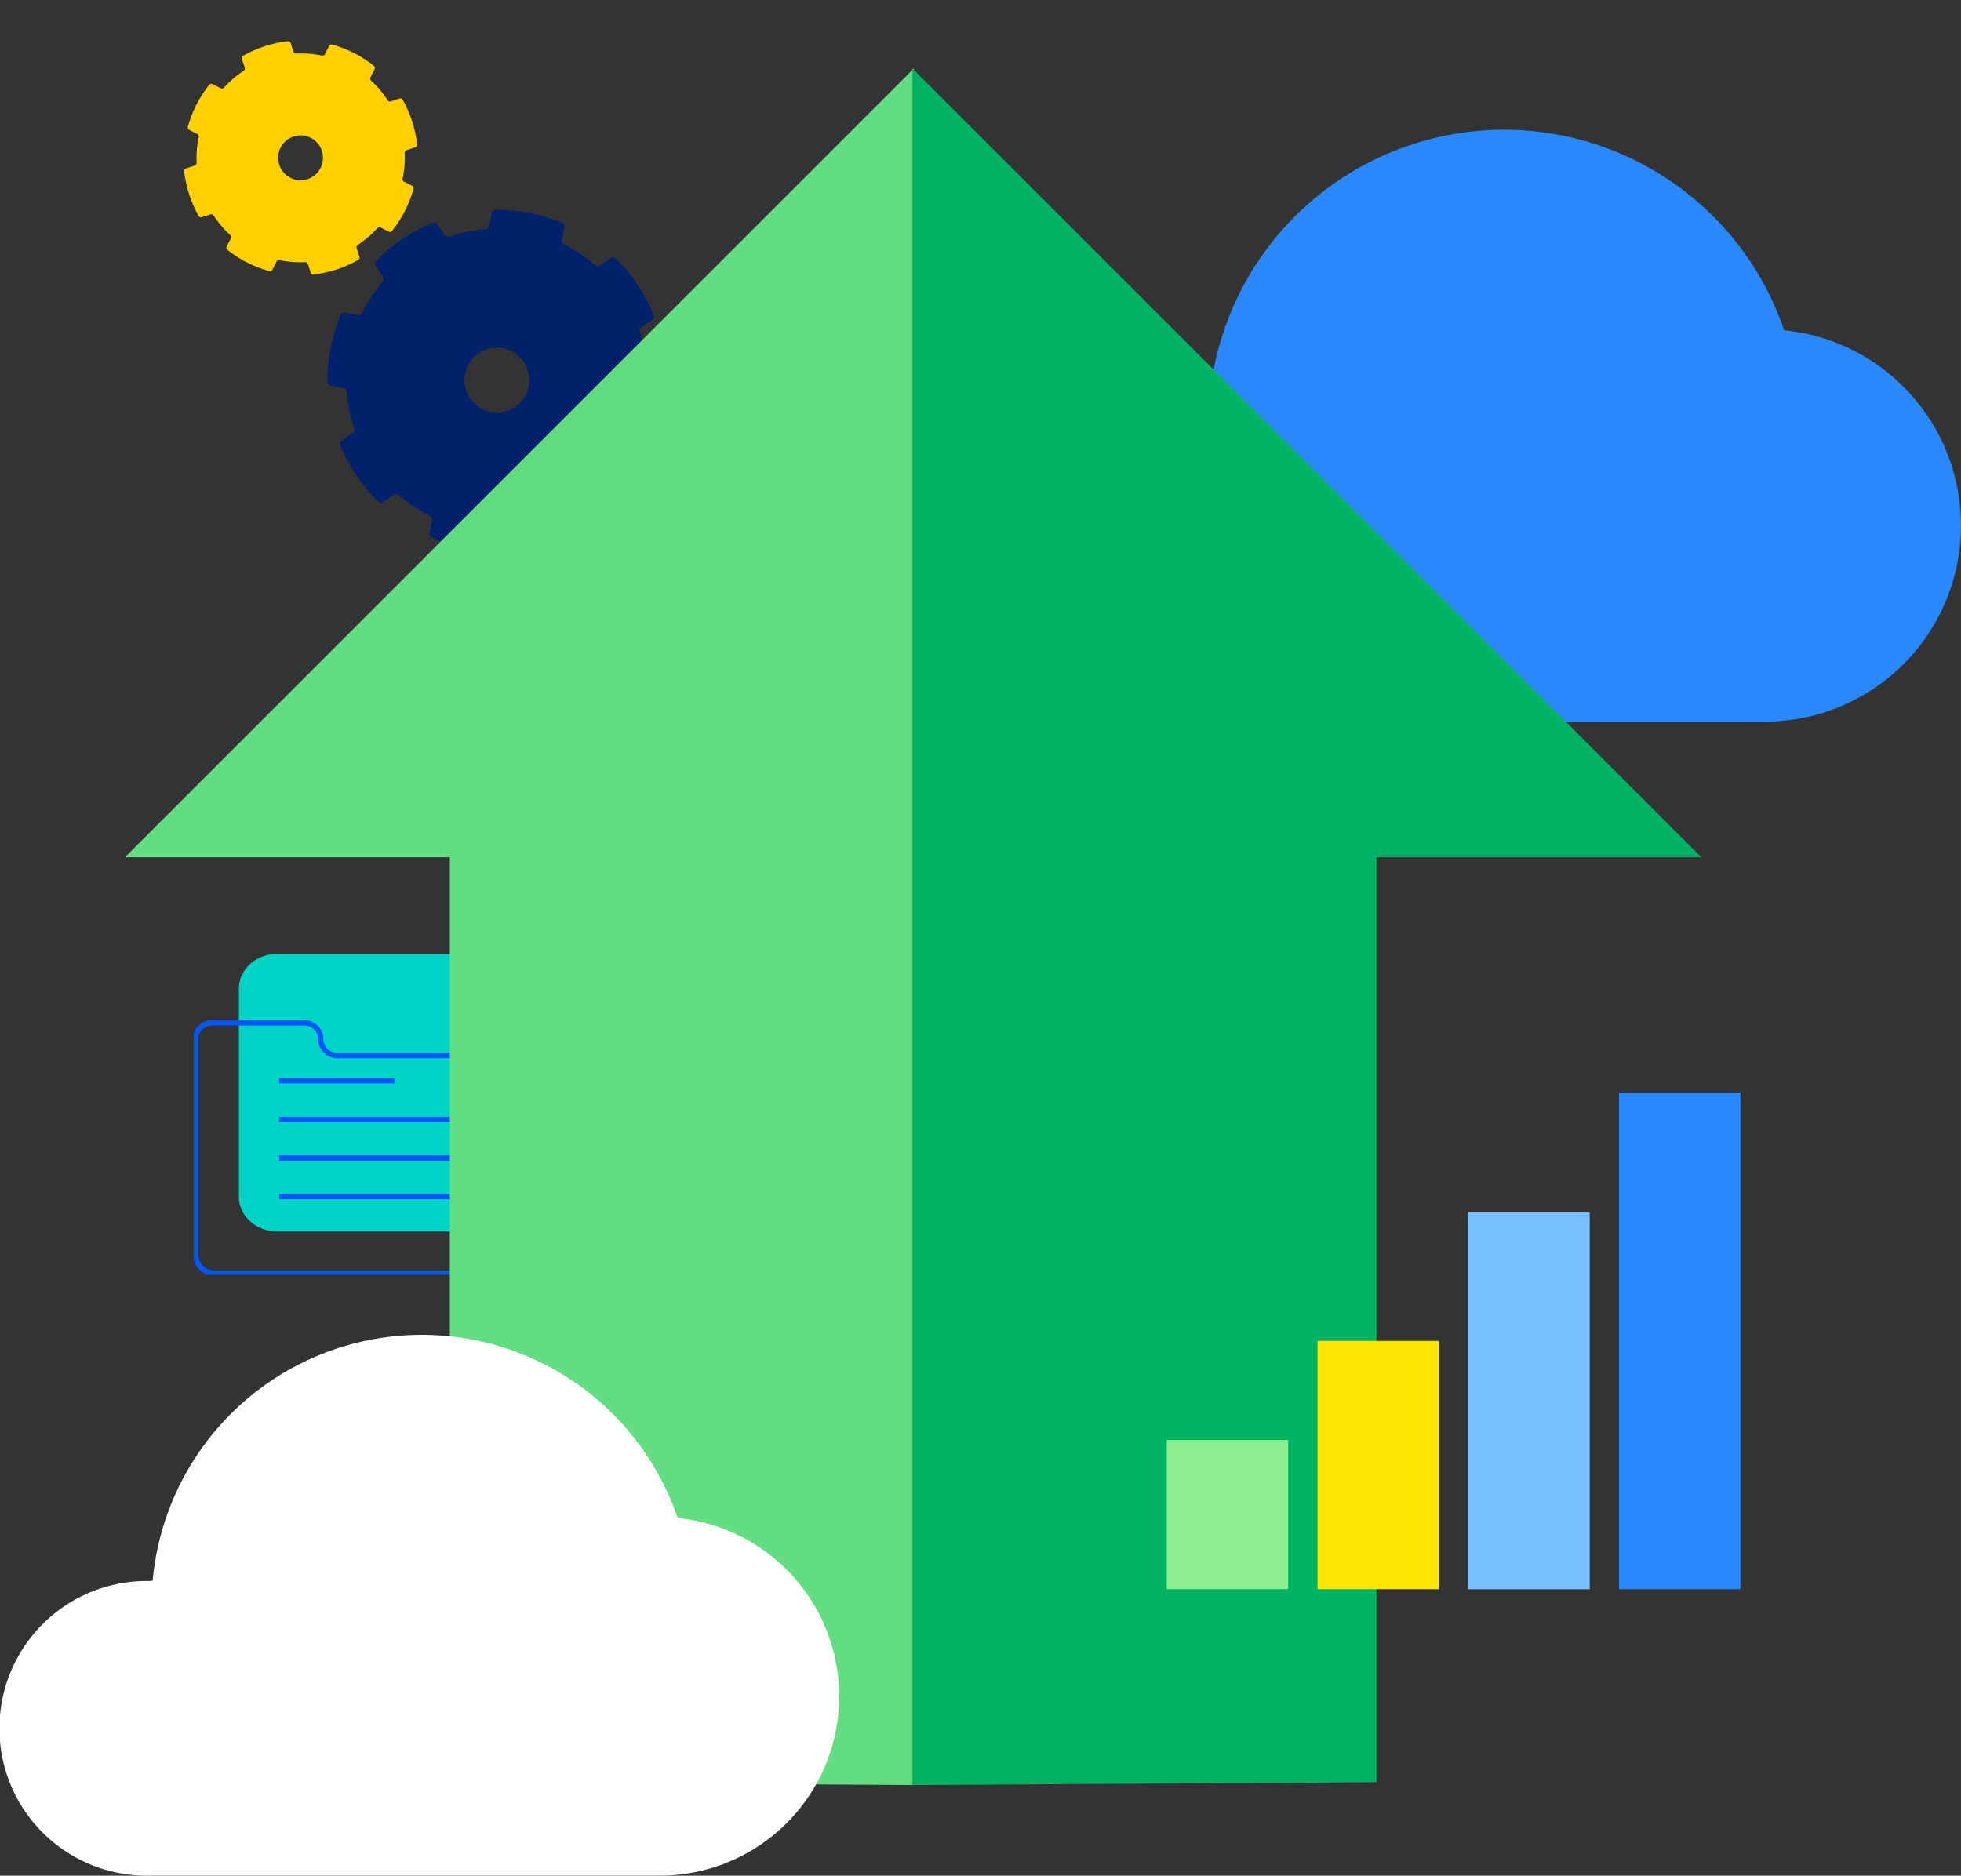 <?xml version="1.0" encoding="utf-8"?>
<svg xmlns="http://www.w3.org/2000/svg" width="370" height="353.959" viewBox="0 0 370 353.959">
  <rect x="0" y="0" width="370" height="353.959" fill="#333333" stroke="none"/>
  <defs>
    <clipPath id="a">
      <path d="M0 0h173.32v111.718H0z" class="a" />
    </clipPath>
    <clipPath id="b">
      <path d="M0 0h70.837v60.558H0z" class="a" />
    </clipPath>
    <clipPath id="c">
      <path d="M0 39.533 20.143 0l39.339 20.044-20.143 39.533z" class="a" />
    </clipPath>
    <clipPath id="d">
      <path d="M0 63.074 12.26.001l62.762 12.2-12.26 63.073z" class="a" />
    </clipPath>
    <clipPath id="e">
      <path d="M0 0h158.343v102.064H0z" class="a" />
    </clipPath>
    <style>.a,.e{fill:none}.c{fill:#2988fb}.e{stroke:#0357ff;stroke-miterlimit:10}</style>
  </defs>
  <g clip-path="url(#a)" transform="translate(196.68 24.48)">
    <path d="M31.319 50.756h.207A55.813 55.813 0 0 1 139.95 37.848a37.019 37.019 0 0 1-3.589 73.857H31.319a30.436 30.436 0 1 1-1.772-60.846q.887-.026 1.772 0Z" class="c" />
  </g>
  <g clip-path="url(#b)" transform="translate(36.585 180)">
    <path d="M66.944 60.262a3.6 3.6 0 0 0 3.6-3.594V16.105a3.088 3.088 0 0 0-3.088-3.081H14.345" class="e" />
    <path fill="#00d4c6" d="M51.975 0H15.729c-4 0-7.249 2.932-7.249 6.549v39.3c0 3.621 3.246 6.549 7.249 6.549h43.5c4 0 7.25-2.932 7.25-6.549v-32.75Z" />
    <path d="M16.068 45.806H57.05M16.068 38.519H57.05M16.068 31.232H57.05M16.068 23.946h21.856" class="e" />
    <path fill="#00d957" d="M51.905 0v13.1h14.5" />
    <path d="M51.905 0v13.1h14.5M63.346 21.925v34.743a3.6 3.6 0 0 0 3.6 3.594" class="e" />
    <path d="M63.345 22.267a3.088 3.088 0 0 0-3.088-3.081H27.025a3.082 3.082 0 0 1-3.088-3.076v-.005a3.088 3.088 0 0 0-3.088-3.081H3.383a3.088 3.088 0 0 0-3.088 3.081v40.563a3.6 3.6 0 0 0 3.6 3.594h63.222" class="e" />
  </g>
  <g clip-path="url(#c)" transform="translate(26.989)">
    <path fill="#ffcf00" d="M51.03 35.654a.5.5 0 0 0-.253-.587l-1.541-.785a.5.5 0 0 1-.263-.545 19.612 19.612 0 0 0 .394-4.886.508.508 0 0 1 .348-.51l1.649-.54a.5.5 0 0 0 .346-.531 22.242 22.242 0 0 0-2.723-8.454.5.5 0 0 0-.589-.225l-1.649.54a.5.5 0 0 1-.576-.205 19.46 19.46 0 0 0-3.164-3.724.5.5 0 0 1-.105-.6l.79-1.55a.5.5 0 0 0-.136-.624 22.115 22.115 0 0 0-7.88-4.015.5.5 0 0 0-.586.257l-.789 1.548a.5.5 0 0 1-.544.266 19.439 19.439 0 0 0-4.871-.375.5.5 0 0 1-.5-.346l-.532-1.651a.5.5 0 0 0-.529-.343 22.266 22.266 0 0 0-8.443 2.763.5.5 0 0 0-.227.592l.533 1.651a.508.508 0 0 1-.208.579 19.659 19.659 0 0 0-3.723 3.188.5.5 0 0 1-.6.108l-1.55-.787a.5.5 0 0 0-.624.14 22.45 22.45 0 0 0-4.035 7.919.5.5 0 0 0 .253.587l1.54.784a.5.5 0 0 1 .264.546 19.642 19.642 0 0 0-.4 4.887.509.509 0 0 1-.347.508l-1.649.54a.505.505 0 0 0-.346.531 22.263 22.263 0 0 0 2.724 8.457.5.5 0 0 0 .588.226l1.65-.54a.5.5 0 0 1 .576.206 19.489 19.489 0 0 0 3.165 3.721.5.5 0 0 1 .105.6l-.789 1.549a.506.506 0 0 0 .137.625 22.116 22.116 0 0 0 7.888 4.014.5.5 0 0 0 .586-.257l.789-1.547a.5.5 0 0 1 .545-.266 19.44 19.44 0 0 0 4.871.376.5.5 0 0 1 .5.345l.532 1.651a.5.5 0 0 0 .529.344 22.255 22.255 0 0 0 8.441-2.763.5.5 0 0 0 .227-.592l-.532-1.651a.508.508 0 0 1 .207-.579 19.647 19.647 0 0 0 3.723-3.188.5.5 0 0 1 .6-.108l1.542.786a.5.5 0 0 0 .624-.14 22.437 22.437 0 0 0 4.035-7.919m-23.207-2.1a4.23 4.23 0 1 1 5.681-1.874l-.009.017a4.219 4.219 0 0 1-5.671 1.865" />
  </g>
  <g clip-path="url(#d)" transform="translate(56.255 34.093)">
    <path fill="#00216b" d="M69.489 37.305a.731.731 0 0 0-.587-.715l-2.46-.478a.723.723 0 0 1-.585-.656 28.417 28.417 0 0 0-1.4-6.958.738.738 0 0 1 .28-.846l2.083-1.409a.73.73 0 0 0 .268-.878 32.219 32.219 0 0 0-7.166-10.687.72.72 0 0 0-.908-.078l-2.081 1.41a.728.728 0 0 1-.885-.056 28.17 28.17 0 0 0-5.891-3.917.727.727 0 0 1-.389-.79l.481-2.474a.734.734 0 0 0-.44-.816 32.037 32.037 0 0 0-12.571-2.443.731.731 0 0 0-.712.591l-.48 2.47a.722.722 0 0 1-.656.586 28.183 28.183 0 0 0-6.932 1.423.728.728 0 0 1-.841-.281l-1.39-2.084a.723.723 0 0 0-.874-.267 32.253 32.253 0 0 0-10.648 7.218.73.73 0 0 0-.08.914l1.4 2.087a.733.733 0 0 1-.058.888 28.467 28.467 0 0 0-3.91 5.925.722.722 0 0 1-.786.389l-2.46-.478a.731.731 0 0 0-.811.443 32.485 32.485 0 0 0-2.461 12.627.73.73 0 0 0 .587.716l2.462.478a.725.725 0 0 1 .584.656 28.493 28.493 0 0 0 1.4 6.96.736.736 0 0 1-.28.844l-2.08 1.415a.731.731 0 0 0-.269.878 32.236 32.236 0 0 0 7.165 10.683.72.72 0 0 0 .909.079l2.08-1.41a.727.727 0 0 1 .885.056 28.24 28.24 0 0 0 5.891 3.917.725.725 0 0 1 .389.79l-.48 2.472a.733.733 0 0 0 .44.816 32.015 32.015 0 0 0 12.572 2.443.73.73 0 0 0 .712-.591l.48-2.468a.723.723 0 0 1 .656-.587 28.159 28.159 0 0 0 6.931-1.422.729.729 0 0 1 .842.28l1.4 2.086a.722.722 0 0 0 .873.268 32.26 32.26 0 0 0 10.648-7.218.727.727 0 0 0 .08-.914l-1.4-2.087a.735.735 0 0 1 .057-.888 28.464 28.464 0 0 0 3.91-5.925.72.72 0 0 1 .787-.389l2.46.478a.732.732 0 0 0 .813-.444 32.494 32.494 0 0 0 2.456-12.634m-33.146 6.345a6.124 6.124 0 1 1 7.156-4.877l-.005.03a6.108 6.108 0 0 1-7.151 4.848" />
  </g>
  <path fill="#62dd7f" d="M23.566 161.781h61.31v174.543l87.568.533V12.904Z" />
  <path fill="#00b463" d="M321.013 161.781h-61.31v174.543l-87.568.533V12.904Z" />
  <path d="M305.472 206.203h22.914v93.69h-22.914z" class="c" />
  <path fill="#76c0ff" d="M277.026 228.801h22.914v71.093h-22.914z" />
  <path fill="#ffe500" d="M248.579 253.047h22.914v46.845h-22.914z" />
  <path fill="#8fee8d" d="M220.133 271.746h22.914v28.146h-22.914z" />
  <g clip-path="url(#e)" transform="translate(0 251.894)">
    <path fill="#fff" d="M28.615 46.368h.192a50.99 50.99 0 0 1 99.054-11.792 33.82 33.82 0 0 1-3.279 67.474H28.615a27.806 27.806 0 1 1-1.619-55.588q.81-.024 1.619 0Z" />
  </g>
</svg>